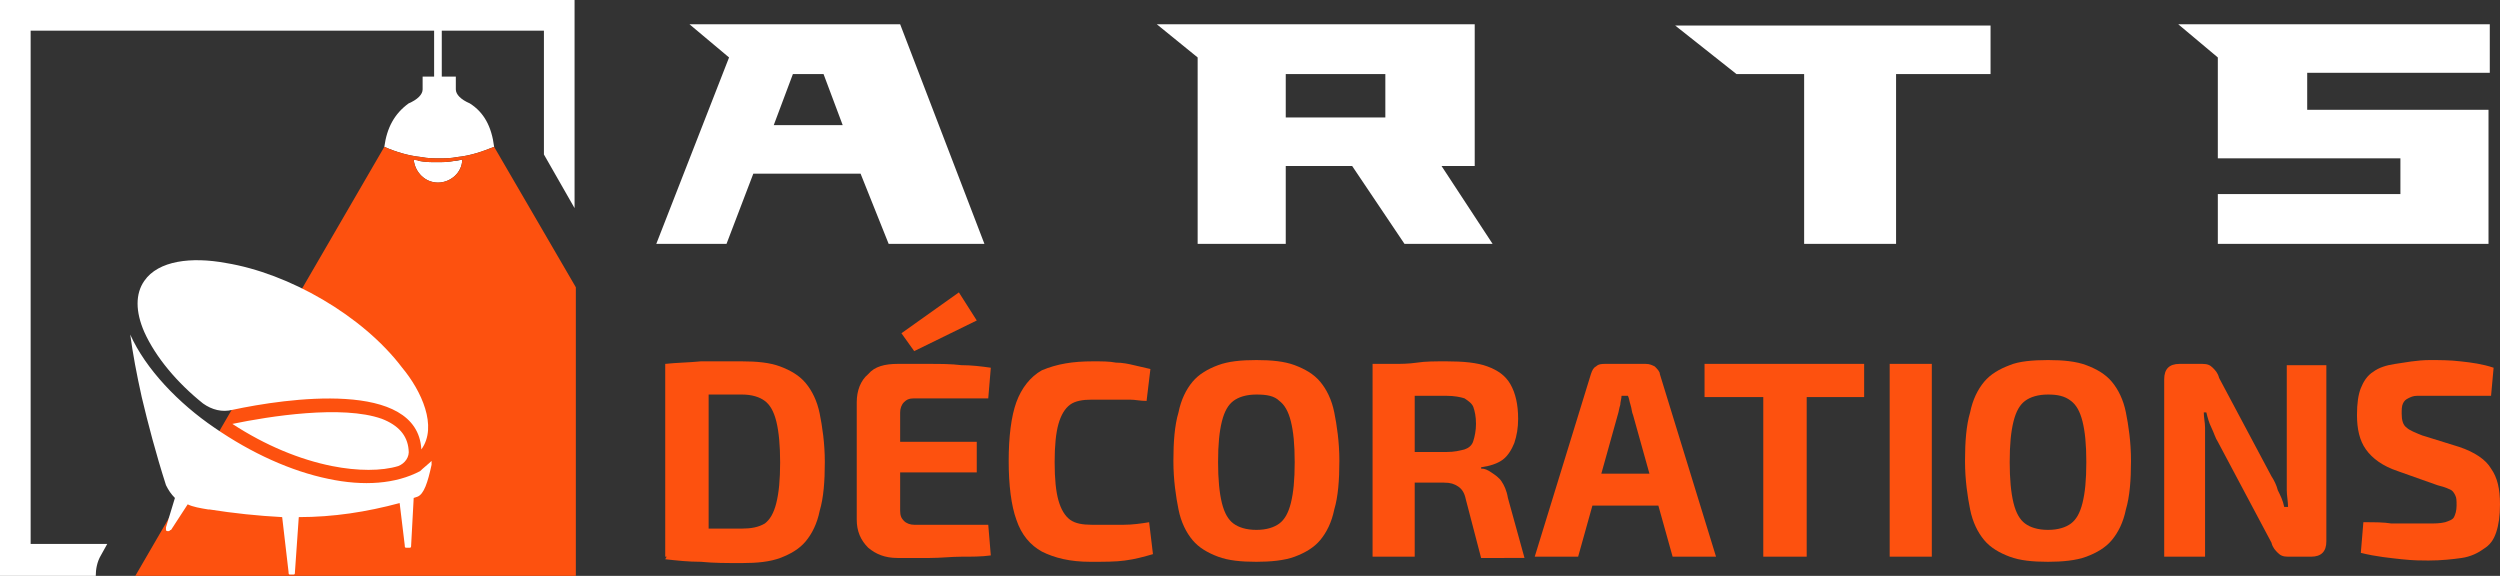 <?xml version="1.0" encoding="utf-8"?>
<!-- Generator: Adobe Illustrator 24.1.0, SVG Export Plug-In . SVG Version: 6.00 Build 0)  -->
<svg version="1.1" id="Layer_1" xmlns="http://www.w3.org/2000/svg" xmlns:xlink="http://www.w3.org/1999/xlink" x="0px" y="0px"
	 width="195.8px" height="45.1px" viewBox="0 0 195.8 45.1" style="enable-background:new 0 0 195.8 45.1;" xml:space="preserve">
<rect x="0" y="0" width="195.8" height="45.1" fill="#333333" stroke="none"/>
<style type="text/css">
	.st0{fill:#FFFFFF;}
	.st1{fill:#FD510F;}
	.st2{fill-rule:evenodd;clip-rule:evenodd;fill:#FFFFFF;}
	.st3{fill-rule:evenodd;clip-rule:evenodd;fill:#FD510F;}
</style>
<g>
	<path class="st0" d="M70.5,1.9l6.6,17.2h-7.5l-2.2-5.5H59l-2.1,5.5h-5.5l5.7-14.6l-3.1-2.6H70.5z M66,9.8l-1.5-4h-2.4l-1.5,4H66z"
		/>
	<path class="st0" d="M105.9,13h-5.2v6.1h-6.9V4.5l-3.2-2.6h24.9V13h-2.6l4,6.1h-6.9L105.9,13z M100.7,9.2h7.8V5.8h-7.8V9.2z"/>
	<path class="st0" d="M148.5,5.8v13.3h-7.2V5.8H136l-4.8-3.8h24.7v3.8H148.5z"/>
	<path class="st0" d="M180.6,8.6h14.3v10.5h-21.2v-3.9H188v-2.8h-14.3V4.5l-3.1-2.6h24.4v3.8h-14.3V8.6z"/>
	<path class="st1" d="M58.1,28.3c1.2,0,2.2,0.1,3,0.4c0.8,0.3,1.5,0.7,2,1.3c0.5,0.6,0.9,1.4,1.1,2.4c0.2,1,0.4,2.3,0.4,3.8
		c0,1.5-0.1,2.8-0.4,3.8c-0.2,1-0.6,1.8-1.1,2.4c-0.5,0.6-1.2,1-2,1.3c-0.8,0.3-1.8,0.4-3,0.4c-1.2,0-2.2,0-3.2-0.1
		c-1,0-1.9-0.1-2.8-0.2l1.4-2.5c0.6,0,1.2,0.1,2,0.1c0.8,0,1.6,0,2.6,0c0.7,0,1.3-0.1,1.8-0.4c0.4-0.3,0.7-0.8,0.9-1.6
		s0.3-1.8,0.3-3.2c0-1.3-0.1-2.4-0.3-3.2c-0.2-0.8-0.5-1.3-0.9-1.6c-0.4-0.3-1-0.5-1.8-0.5c-0.9,0-1.7,0-2.4,0c-0.7,0-1.4,0-2.1,0
		l-1.5-2.4c0.9-0.1,1.8-0.1,2.8-0.2C55.9,28.3,56.9,28.3,58.1,28.3z M55.5,28.5v15.1h-3.4V28.5H55.5z"/>
	<path class="st1" d="M70.3,28.5c0.8,0,1.6,0,2.5,0c0.8,0,1.7,0,2.5,0.1c0.8,0,1.6,0.1,2.3,0.2l-0.2,2.4h-5.8
		c-0.4,0-0.6,0.1-0.8,0.3s-0.3,0.5-0.3,0.8V40c0,0.4,0.1,0.6,0.3,0.8c0.2,0.2,0.5,0.3,0.8,0.3h5.8l0.2,2.4c-0.7,0.1-1.5,0.1-2.3,0.1
		c-0.8,0-1.6,0.1-2.5,0.1c-0.8,0-1.7,0-2.5,0c-1,0-1.7-0.3-2.3-0.8c-0.6-0.6-0.9-1.3-0.9-2.2v-9.2c0-0.9,0.3-1.7,0.9-2.2
		C68.5,28.7,69.3,28.5,70.3,28.5z M67.4,34.6h9.1V37h-9.1V34.6z M75.1,22.9l1.4,2.2l-4.9,2.4l-1-1.4L75.1,22.9z"/>
	<path class="st1" d="M85.6,28.3c0.7,0,1.3,0,1.8,0.1c0.5,0,1,0.1,1.4,0.2c0.4,0.1,0.9,0.2,1.3,0.3l-0.3,2.5c-0.5,0-0.9-0.1-1.3-0.1
		c-0.4,0-0.8,0-1.3,0c-0.5,0-1,0-1.7,0c-0.7,0-1.3,0.1-1.7,0.4c-0.4,0.3-0.7,0.8-0.9,1.5c-0.2,0.7-0.3,1.7-0.3,3
		c0,1.3,0.1,2.3,0.3,3c0.2,0.7,0.5,1.2,0.9,1.5c0.4,0.3,1,0.4,1.7,0.4c1,0,1.9,0,2.5,0c0.7,0,1.4-0.1,2-0.2l0.3,2.5
		c-0.7,0.2-1.4,0.4-2.2,0.5c-0.7,0.1-1.6,0.1-2.7,0.1c-1.6,0-2.8-0.3-3.8-0.8c-0.9-0.5-1.6-1.3-2-2.5c-0.4-1.1-0.6-2.7-0.6-4.6
		c0-1.9,0.2-3.5,0.6-4.6c0.4-1.1,1.1-2,2-2.5C82.8,28.5,84,28.3,85.6,28.3z"/>
	<path class="st1" d="M98.4,28.2c1.2,0,2.2,0.1,3,0.4c0.8,0.3,1.5,0.7,2,1.3c0.5,0.6,0.9,1.4,1.1,2.4c0.2,1,0.4,2.3,0.4,3.8
		c0,1.5-0.1,2.8-0.4,3.8c-0.2,1-0.6,1.8-1.1,2.4c-0.5,0.6-1.2,1-2,1.3c-0.8,0.3-1.9,0.4-3,0.4c-1.2,0-2.2-0.1-3-0.4
		c-0.8-0.3-1.5-0.7-2-1.3c-0.5-0.6-0.9-1.4-1.1-2.4c-0.2-1-0.4-2.3-0.4-3.8c0-1.5,0.1-2.8,0.4-3.8c0.2-1,0.6-1.8,1.1-2.4
		c0.5-0.6,1.2-1,2-1.3C96.2,28.3,97.2,28.2,98.4,28.2z M98.4,30.9c-0.8,0-1.4,0.2-1.8,0.5c-0.4,0.3-0.7,0.8-0.9,1.6
		c-0.2,0.8-0.3,1.8-0.3,3.2c0,1.3,0.1,2.4,0.3,3.2s0.5,1.3,0.9,1.6c0.4,0.3,1,0.5,1.8,0.5c0.8,0,1.4-0.2,1.8-0.5
		c0.4-0.3,0.7-0.8,0.9-1.6c0.2-0.8,0.3-1.8,0.3-3.2c0-1.4-0.1-2.4-0.3-3.2c-0.2-0.8-0.5-1.3-0.9-1.6C99.8,31,99.2,30.9,98.4,30.9z"
		/>
	<path class="st1" d="M113.3,28.3c1.3,0,2.4,0.1,3.2,0.4c0.8,0.3,1.4,0.7,1.8,1.4c0.4,0.7,0.6,1.6,0.6,2.7c0,0.7-0.1,1.3-0.3,1.9
		c-0.2,0.5-0.5,1-0.9,1.3c-0.4,0.3-1,0.5-1.7,0.6v0.1c0.3,0,0.5,0.1,0.8,0.3c0.3,0.2,0.6,0.4,0.8,0.7c0.2,0.3,0.4,0.7,0.5,1.3
		l1.3,4.7H116l-1.2-4.6c-0.1-0.5-0.3-0.8-0.6-1c-0.3-0.2-0.6-0.3-1.1-0.3c-1,0-1.8,0-2.5,0c-0.7,0-1.3,0-1.7,0c-0.5,0-0.9,0-1.2,0
		l0.1-2.4h5.5c0.6,0,1-0.1,1.4-0.2c0.3-0.1,0.6-0.3,0.7-0.7c0.1-0.3,0.2-0.8,0.2-1.3c0-0.6-0.1-1-0.2-1.3c-0.1-0.3-0.4-0.5-0.7-0.7
		c-0.3-0.1-0.8-0.2-1.4-0.2c-1.4,0-2.5,0-3.5,0c-1,0-1.6,0-2,0.1l-0.3-2.4c0.6-0.1,1.2-0.1,1.7-0.2c0.5,0,1.1,0,1.8-0.1
		C111.6,28.3,112.4,28.3,113.3,28.3z M110.8,28.5v15.1h-3.3V28.5H110.8z"/>
	<path class="st1" d="M128.9,28.5c0.3,0,0.5,0.1,0.7,0.2c0.2,0.2,0.4,0.4,0.4,0.6l4.4,14.3H131l-3.1-11.1c-0.1-0.2-0.1-0.5-0.2-0.8
		c-0.1-0.3-0.1-0.5-0.2-0.7H127c0,0.2-0.1,0.5-0.1,0.7c-0.1,0.3-0.1,0.5-0.2,0.8l-3.1,11.1h-3.4l4.4-14.3c0.1-0.3,0.2-0.5,0.4-0.6
		c0.2-0.2,0.5-0.2,0.7-0.2H128.9z M131.2,37.1v2.5h-7.9v-2.5H131.2z"/>
	<path class="st1" d="M146,28.5v2.6h-12.5v-2.6H146z M141.5,28.5v15.1h-3.4V28.5H141.5z"/>
	<path class="st1" d="M151.3,28.5v15.1h-3.3V28.5H151.3z"/>
	<path class="st1" d="M160.4,28.2c1.2,0,2.2,0.1,3,0.4c0.8,0.3,1.5,0.7,2,1.3c0.5,0.6,0.9,1.4,1.1,2.4c0.2,1,0.4,2.3,0.4,3.8
		c0,1.5-0.1,2.8-0.4,3.8c-0.2,1-0.6,1.8-1.1,2.4s-1.2,1-2,1.3c-0.8,0.3-1.9,0.4-3,0.4c-1.2,0-2.2-0.1-3-0.4c-0.8-0.3-1.5-0.7-2-1.3
		c-0.5-0.6-0.9-1.4-1.1-2.4c-0.2-1-0.4-2.3-0.4-3.8c0-1.5,0.1-2.8,0.4-3.8c0.2-1,0.6-1.8,1.1-2.4c0.5-0.6,1.2-1,2-1.3
		C158.1,28.3,159.2,28.2,160.4,28.2z M160.4,30.9c-0.8,0-1.4,0.2-1.8,0.5c-0.4,0.3-0.7,0.8-0.9,1.6c-0.2,0.8-0.3,1.8-0.3,3.2
		c0,1.3,0.1,2.4,0.3,3.2c0.2,0.8,0.5,1.3,0.9,1.6c0.4,0.3,1,0.5,1.8,0.5c0.8,0,1.4-0.2,1.8-0.5c0.4-0.3,0.7-0.8,0.9-1.6
		s0.3-1.8,0.3-3.2c0-1.4-0.1-2.4-0.3-3.2c-0.2-0.8-0.5-1.3-0.9-1.6C161.7,31,161.1,30.9,160.4,30.9z"/>
	<path class="st1" d="M182.2,28.5v13.9c0,0.8-0.4,1.2-1.2,1.2h-1.8c-0.4,0-0.6-0.1-0.8-0.3c-0.2-0.2-0.4-0.4-0.5-0.8l-4.2-7.9
		c-0.2-0.3-0.3-0.7-0.5-1.1c-0.2-0.4-0.3-0.8-0.4-1.2h-0.2c0,0.4,0.1,0.8,0.1,1.2c0,0.4,0,0.8,0,1.2v8.9h-3.2V29.7
		c0-0.8,0.4-1.2,1.2-1.2h1.8c0.4,0,0.6,0.1,0.8,0.3c0.2,0.2,0.4,0.4,0.5,0.8l4.1,7.7c0.2,0.3,0.4,0.7,0.5,1.1
		c0.2,0.4,0.4,0.8,0.5,1.3h0.3c0-0.4-0.1-0.9-0.1-1.3c0-0.4,0-0.8,0-1.2l0-8.6H182.2z"/>
	<path class="st1" d="M190.3,28.2c0.7,0,1.6,0,2.4,0.1c0.9,0.1,1.7,0.2,2.6,0.5l-0.2,2.2c-0.6,0-1.4,0-2.3,0c-0.9,0-1.7,0-2.5,0
		c-0.4,0-0.8,0-1,0c-0.3,0-0.5,0.1-0.7,0.2c-0.2,0.1-0.3,0.2-0.4,0.4c-0.1,0.2-0.1,0.5-0.1,0.8c0,0.5,0.1,0.9,0.4,1.1
		c0.2,0.2,0.7,0.4,1.2,0.6l2.9,0.9c1.2,0.4,2.1,1,2.5,1.7c0.5,0.7,0.7,1.6,0.7,2.8c0,0.9-0.1,1.6-0.3,2.2c-0.2,0.6-0.5,1-1,1.3
		c-0.4,0.3-1,0.6-1.7,0.7c-0.7,0.1-1.6,0.2-2.6,0.2c-0.5,0-1.2,0-2.1-0.1c-0.9-0.1-2-0.2-3.2-0.5l0.2-2.4c0.9,0,1.6,0,2.2,0.1
		c0.6,0,1.2,0,1.6,0c0.5,0,0.8,0,1.2,0c0.6,0,1,0,1.4-0.1c0.3-0.1,0.6-0.2,0.7-0.4c0.1-0.2,0.2-0.5,0.2-0.9c0-0.4,0-0.6-0.1-0.8
		c-0.1-0.2-0.2-0.4-0.5-0.5c-0.2-0.1-0.5-0.2-0.9-0.3l-3.1-1.1c-1.2-0.4-2-1-2.5-1.7c-0.5-0.7-0.7-1.6-0.7-2.7
		c0-0.9,0.1-1.6,0.3-2.1c0.2-0.5,0.5-1,1-1.3c0.4-0.3,1-0.5,1.7-0.6S189.3,28.2,190.3,28.2z"/>
</g>
<g>
	<path class="st2" d="M34,1.4h0.6V6h1.1v1c0,0.4,0.4,0.8,1.1,1.1c1.1,0.7,1.7,1.8,1.9,3.4c-1,0.4-1.9,0.7-2.9,0.8
		c-0.5,0.1-0.9,0.1-1.4,0.1c-0.5,0-0.9,0-1.4-0.1c-1-0.1-2-0.4-2.9-0.8c0.2-1.5,0.8-2.6,1.9-3.4c0.7-0.3,1.1-0.7,1.1-1.1V6H34V1.4z
		 M36.2,12.5c0,1-0.9,1.8-1.9,1.8c-1,0-1.8-0.8-1.9-1.8c0.1,0,0.3,0,0.4,0.1c0.5,0.1,0.9,0.1,1.4,0.1c0.5,0,0.9,0,1.4-0.1
		C35.9,12.6,36.1,12.5,36.2,12.5z"/>
	<path class="st3" d="M36.2,12.5c0,1-0.9,1.8-1.9,1.8c-1,0-1.8-0.8-1.9-1.8l0.4,0.1c0.5,0.1,0.9,0.1,1.4,0.1c0.5,0,0.9,0,1.4-0.1
		L36.2,12.5z M45.1,45.1V22.5l-6.4-11c-1,0.4-1.9,0.7-2.9,0.8c-0.5,0.1-0.9,0.1-1.4,0.1c-0.5,0-0.9,0-1.4-0.1c-1-0.1-2-0.4-2.9-0.8
		L10.6,45.1H45.1z"/>
	<path class="st2" d="M25.7,37.5c-2.9-0.6-6-2-8.9-4c-2.8-1.9-5.4-4.6-6.6-7.3c0.2,1.5,0.5,3.1,0.9,4.9c0.5,2.1,1.1,4.4,1.9,6.9
		c0.2,0.4,0.4,0.7,0.7,1L13,41.3c0,0.1,0,0.2,0,0.2c0,0.1,0.1,0.1,0.2,0.1c0.1,0,0.1-0.1,0.2-0.1l1.3-2c0.4,0.2,1,0.3,1.6,0.4l0.1,0
		c1.9,0.3,3.8,0.5,5.7,0.6l0.5,4.3c0,0.1,0,0.2,0.1,0.2c0.1,0,0.2,0,0.3,0c0.1,0,0.1-0.1,0.1-0.2l0.3-4.3c2.7,0,5.3-0.4,7.9-1.1
		l0.4,3.3c0,0.1,0,0.2,0.1,0.2c0.1,0,0.2,0,0.3,0c0.1,0,0.1-0.1,0.1-0.2l0.2-3.7l0.3-0.1c0.5-0.2,0.8-1.1,1.1-2.5l0-0.3
		c-0.2,0.2-0.7,0.6-0.9,0.8C31,37.9,28.5,38.1,25.7,37.5 M18.2,33.2c2.6,1.7,5.3,2.8,7.8,3.3c2,0.4,3.9,0.4,5.2,0
		c0.5-0.2,0.9-0.7,0.8-1.3c-0.1-1.1-0.8-1.9-2.1-2.4C26.8,31.7,21.1,32.6,18.2,33.2z M18.2,32.1c4.2-0.9,14.5-2.4,14.8,3.1
		c1.3-1.8,0-4.6-1.5-6.4c-3.1-4.1-8.9-7.4-13.8-8.2c-2.7-0.5-5.3-0.2-6.4,1.4c-0.7,1-0.7,2.4,0,4c0.9,2,2.6,4,4.6,5.6
		C16.6,32.1,17.4,32.3,18.2,32.1z"/>
	<path class="st2" d="M2.4,42.7V2.4h40.2v9.7l2.4,4.2V0H0v45.1h7.5c0-0.5,0.1-1.1,0.4-1.6l0.5-0.9H2.4z"/>
</g>
</svg>
